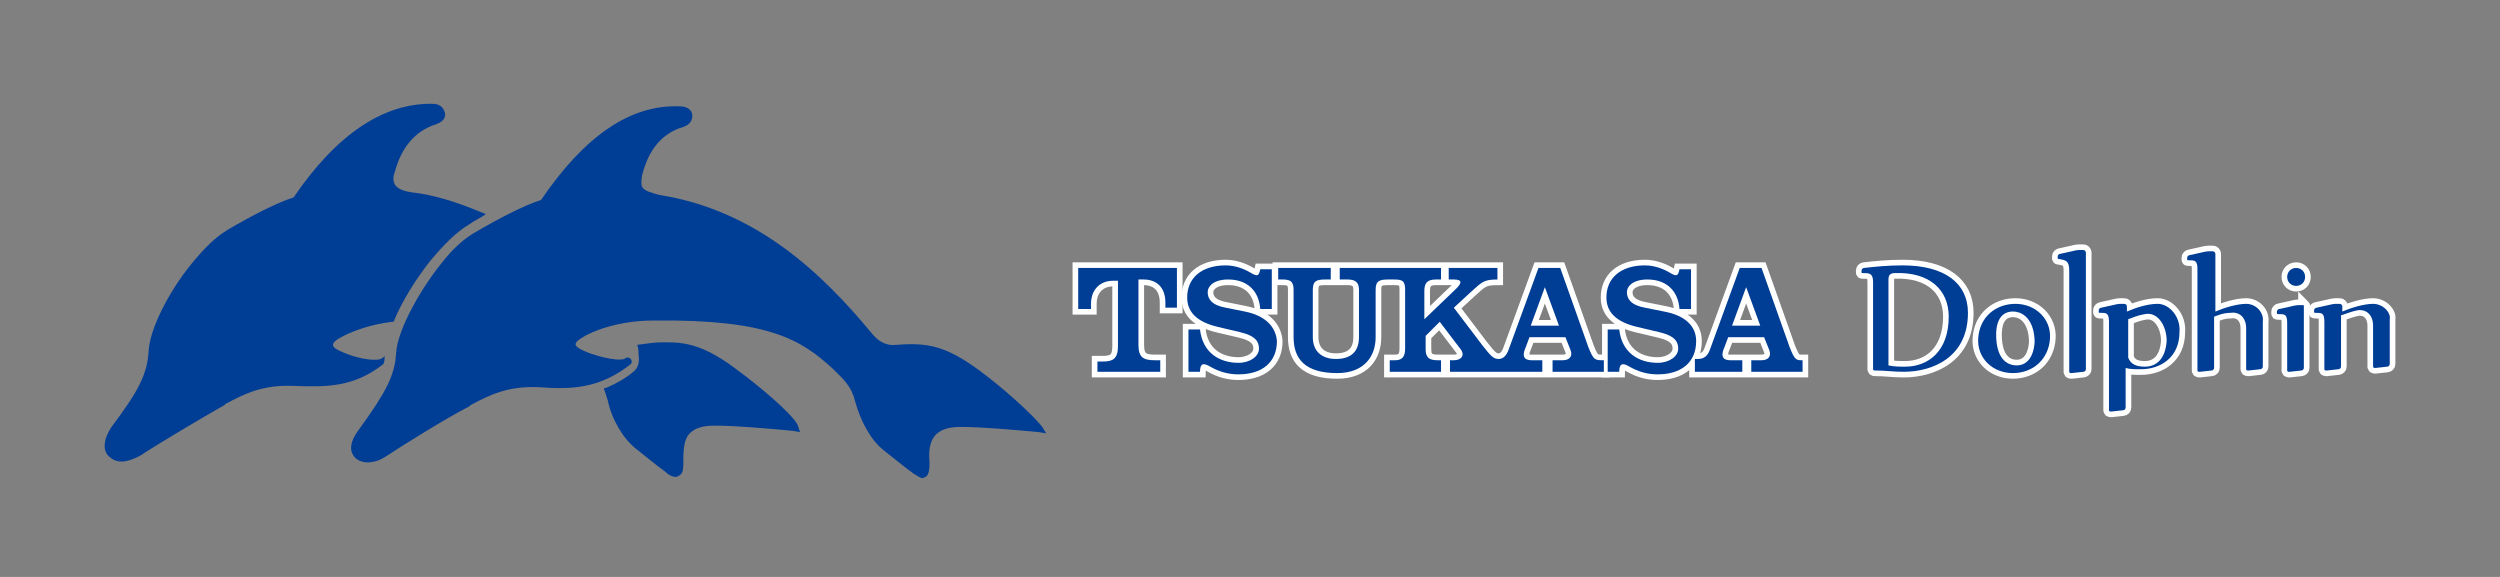<?xml version="1.0" encoding="UTF-8"?> <svg xmlns="http://www.w3.org/2000/svg" xmlns:xlink="http://www.w3.org/1999/xlink" version="1.1" id="レイヤー_1" x="0px" y="0px" viewBox="0 0 195 45" style="enable-background:new 0 0 195 45;" xml:space="preserve"><rect x="0" y="0" width="195" height="45" fill="#808080" stroke="none"/> <style type="text/css"> .st0{fill:#003D95;} .st1{fill:none;stroke:#FFFFFF;stroke-width:0.879;stroke-miterlimit:10;} </style> <g> <g> <path class="st0" d="M48.7,28C48.7,27.9,48.7,27.9,48.7,28c0.2-0.2,0.4-0.1,0.5,0c0.1,0.1,0.1,0.3,0,0.4c-2.4,1.9-4.6,2-7.2,1.8 c-2.4-0.1-3.8,0.6-5.3,1.4l-0.1,0.1c-1.6,0.8-5.3,3.1-6.5,3.9c-0.9,0.6-1.9,0.6-2.4,0.1c-0.5-0.5-0.4-1.3,0.3-2.2 c2.1-2.9,2.8-4.2,2.9-6c0.1-1.6,1.6-4.5,3.4-6.8c1-1.3,1.9-2.1,2.8-2.6c1.7-1,3.8-2.1,5.1-2.5c3.4-5,7-7.5,10.9-7.3 c0.5,0,0.9,0.3,0.9,0.7c0,0.3-0.1,0.7-0.7,0.9c-1.7,0.5-2.7,1.8-3.2,3.7c-0.1,0.5-0.1,0.8,0,1c0.2,0.3,0.6,0.4,1.3,0.6 c7.6,1.2,12.7,6.1,16.6,10.8c0.4,0.5,1,1,1.9,0.9c2.5-0.2,3.9,0.1,6.5,2c1.9,1.4,4.2,3.5,4.9,4.4l0.3,0.5l-0.6-0.1 c-2.2-0.2-4.5-0.4-6.1-0.4c-0.9,0-1.5,0.2-1.9,0.6c-0.4,0.4-0.6,1.1-0.5,2.1c0,0.5,0,1-0.3,1.2c-0.1,0-0.2,0.1-0.2,0.1 c-0.2,0-0.5-0.2-0.8-0.4c-0.7-0.5-1.4-1.1-2.3-1.8c-1-0.8-1.8-2.3-2.2-3.8c-0.3-1.2-0.9-1.7-1.7-2.5C62.5,26.5,60,24.9,51,25 c-2.7,0-4.8,0.8-5.7,1.4c-0.6,0.4-0.5,0.6,0.1,0.9C46.2,27.7,48,28.2,48.7,28"></path> <path class="st0" d="M29.7,28c-0.6,0.2-2-0.1-2.9-0.5c-1-0.4-1.2-0.7,0-1.3c0.8-0.4,2.1-0.9,3.8-1.1l0.1,0 c0.6-1.5,1.7-3.3,2.9-4.8c1.1-1.3,2-2.2,3-2.8c0.4-0.3,0.9-0.5,1.3-0.8l-0.5-0.2c-1.7-0.7-3.5-1.3-5.3-1.5 c-0.7-0.1-1.1-0.3-1.3-0.6c-0.1-0.2-0.2-0.5,0-1c0.5-1.9,1.6-3.2,3.2-3.7c0.6-0.2,0.8-0.6,0.7-0.9c-0.1-0.4-0.4-0.7-0.9-0.7 c-3.8-0.1-7.5,2.3-10.9,7.3c-1.3,0.4-3.4,1.5-5.1,2.5c-1,0.6-1.8,1.4-2.8,2.6c-1.9,2.3-3.3,5.2-3.4,6.8c-0.1,1.9-0.8,3.2-2.9,6 c-0.6,0.9-0.7,1.7-0.3,2.2C8.8,35.9,9.1,36,9.5,36c0.4,0,1-0.2,1.5-0.5c1.2-0.8,4.9-3,6.5-3.9l0.1-0.1c1.5-0.8,2.9-1.5,5.3-1.4 c2.6,0.1,4.7,0.1,7-1.7c0.1-0.2,0.1-0.4,0.1-0.7C30,27.9,29.8,27.9,29.7,28"></path> <path class="st0" d="M62.2,33.1c-0.6-1-3-3-4.9-4.4c-2.3-1.7-3.7-2-5.3-2c-0.1,0-0.3,0-0.4,0c-0.5,0-1.2,0.1-1.9,0.2 c0.1,0.3,0.1,0.4,0.1,0.7c0.1,0.6,0,1.1-0.4,1.4c-0.6,0.5-1.3,0.9-2,1.2l-0.3,0.1l0.1,0.3c0.1,0.2,0.1,0.4,0.2,0.6 c0.3,1.5,1.2,3,2.2,3.8c0.9,0.7,1.6,1.3,2.3,1.8c0.3,0.3,0.6,0.4,0.8,0.4c0.1,0,0.3-0.1,0.4-0.2c0.2-0.2,0.2-0.5,0.2-1.1 c0-1,0.1-1.7,0.5-2.1c0.4-0.4,1-0.6,1.9-0.6c1.7,0,3.9,0.2,6.1,0.4l0.6,0.1L62.2,33.1z"></path> </g> </g> <g> <path class="st0" d="M97.1,24.3l-1.5-0.3c-1.1-0.2-1.4-0.7-1.4-1.2c0-0.5,0.5-1,1.6-1c1.5,0,2.4,0.9,2.5,2.3h0.9v-3.1h-0.9 c-0.1,0.5-0.2,0.6-0.7,0.3c-0.5-0.3-1.2-0.6-2-0.6c-1.9,0-3,1-3,2.5c0,1.1,0.7,1.9,2.4,2.3l1.7,0.4c1.3,0.3,1.5,0.8,1.5,1.3 c0,0.6-0.7,1.1-1.6,1.1c-1.5,0-2.8-0.8-3-2.6h-0.9V29h0.9c0-0.7,0.3-0.7,0.8-0.4c0.7,0.4,1.4,0.6,2.2,0.6c1.8,0,3-0.9,3-2.6 C99.5,25.4,98.6,24.6,97.1,24.3"></path> <path class="st1" d="M97.1,24.3l-1.5-0.3c-1.1-0.2-1.4-0.7-1.4-1.2c0-0.5,0.5-1,1.6-1c1.5,0,2.4,0.9,2.5,2.3h0.9v-3.1h-0.9 c-0.1,0.5-0.2,0.6-0.7,0.3c-0.5-0.3-1.2-0.6-2-0.6c-1.9,0-3,1-3,2.5c0,1.1,0.7,1.9,2.4,2.3l1.7,0.4c1.3,0.3,1.5,0.8,1.5,1.3 c0,0.6-0.7,1.1-1.6,1.1c-1.5,0-2.8-0.8-3-2.6h-0.9V29h0.9c0-0.7,0.3-0.7,0.8-0.4c0.7,0.4,1.4,0.6,2.2,0.6c1.8,0,3-0.9,3-2.6 C99.5,25.4,98.6,24.6,97.1,24.3z"></path> <path class="st0" d="M129.8,24.3l-1.5-0.3c-1.1-0.2-1.4-0.7-1.4-1.2c0-0.5,0.5-1,1.6-1c1.5,0,2.4,0.9,2.5,2.3h0.9v-3.1h-0.9 c-0.1,0.5-0.2,0.6-0.7,0.3c-0.5-0.3-1.2-0.6-2-0.6c-1.9,0-3,1-3,2.5c0,1.1,0.7,1.9,2.4,2.3l1.7,0.4c1.3,0.3,1.5,0.8,1.5,1.3 c0,0.6-0.7,1.1-1.6,1.1c-1.5,0-2.8-0.8-3-2.6h-0.9V29h0.9c0-0.7,0.3-0.7,0.8-0.4c0.7,0.4,1.4,0.6,2.2,0.6c1.8,0,3-0.9,3-2.6 C132.3,25.4,131.4,24.6,129.8,24.3"></path> <path class="st1" d="M129.8,24.3l-1.5-0.3c-1.1-0.2-1.4-0.7-1.4-1.2c0-0.5,0.5-1,1.6-1c1.5,0,2.4,0.9,2.5,2.3h0.9v-3.1h-0.9 c-0.1,0.5-0.2,0.6-0.7,0.3c-0.5-0.3-1.2-0.6-2-0.6c-1.9,0-3,1-3,2.5c0,1.1,0.7,1.9,2.4,2.3l1.7,0.4c1.3,0.3,1.5,0.8,1.5,1.3 c0,0.6-0.7,1.1-1.6,1.1c-1.5,0-2.8-0.8-3-2.6h-0.9V29h0.9c0-0.7,0.3-0.7,0.8-0.4c0.7,0.4,1.4,0.6,2.2,0.6c1.8,0,3-0.9,3-2.6 C132.3,25.4,131.4,24.6,129.8,24.3z"></path> <path class="st0" d="M84.2,24.1h0.9v-0.4c0-1.2,0.8-1.8,1.7-1.8h0.4v5.1c0,1-0.4,1.2-1.2,1.2h-0.4V29h4.9v-0.9h-0.4 c-0.9,0-1.3-0.2-1.3-1.2v-5.1h0.4c1,0,1.7,0.6,1.7,1.8v0.4h0.9v-3.1h-7.7V24.1z"></path> <path class="st1" d="M84.2,24.1h0.9v-0.4c0-1.2,0.8-1.8,1.7-1.8h0.4v5.1c0,1-0.4,1.2-1.2,1.2h-0.4V29h4.9v-0.9h-0.4 c-0.9,0-1.3-0.2-1.3-1.2v-5.1h0.4c1,0,1.7,0.6,1.7,1.8v0.4h0.9v-3.1h-7.7V24.1z"></path> <path class="st0" d="M119.4,25.4l1.1-3l1.1,3H119.4z M123.9,27.1l-2.2-6.2h-1.7l-2.3,6.3c-0.2,0.6-0.5,0.8-0.8,0.8 c-0.4,0-0.6-0.2-1.3-1.1l-2.2-2.9l1.3-1.2c0.9-0.8,1-1,2.1-1v-0.9h-3.8v0.9h0.4c0.7,0,0.6,0.3,0.2,0.7l-2.5,2.4v-2.2 c0-0.6,0.2-0.9,0.9-0.9h0.4v-0.9h-7.9v0.9h0.6c0.6,0,0.9,0.2,0.9,0.8v3.7c0,1.1-0.6,1.7-1.8,1.7c-1.1,0-1.8-0.6-1.8-1.7v-3.7 c0-0.7,0.3-0.8,1-0.8h0.4v-0.9h-4.1v0.9h0.3c0.6,0,0.9,0.1,0.9,0.8v3.7c0,1.7,0.9,2.8,3.4,2.8c2.1,0,3-1.3,3-2.8v-3.7 c0-0.7,0.3-0.8,1-0.8h0.4c0.7,0,0.9,0.1,0.9,0.8v4.6c0,0.7-0.3,0.9-0.8,0.9h-0.4V29h4v-0.9h-0.3c-0.8,0-0.9-0.4-0.9-0.9v-1l1.1-1.1 l1.6,2.1c0.4,0.5,0.1,0.9-0.5,0.9h-0.3V29h7.2v-0.9h-0.8c-0.4,0-0.9-0.1-0.5-1l0.3-0.8h2.8l0.4,1c0.2,0.5-0.1,0.8-0.6,0.8h-0.8V29 h4v-0.9C124.4,28.1,124.3,28.1,123.9,27.1"></path> <path class="st1" d="M119.4,25.4l1.1-3l1.1,3H119.4z M123.9,27.1l-2.2-6.2h-1.7l-2.3,6.3c-0.2,0.6-0.5,0.8-0.8,0.8 c-0.4,0-0.6-0.2-1.3-1.1l-2.2-2.9l1.3-1.2c0.9-0.8,1-1,2.1-1v-0.9h-3.8v0.9h0.4c0.7,0,0.6,0.3,0.2,0.7l-2.5,2.4v-2.2 c0-0.6,0.2-0.9,0.9-0.9h0.4v-0.9h-7.9v0.9h0.6c0.6,0,0.9,0.2,0.9,0.8v3.7c0,1.1-0.6,1.7-1.8,1.7c-1.1,0-1.8-0.6-1.8-1.7v-3.7 c0-0.7,0.3-0.8,1-0.8h0.4v-0.9h-4.1v0.9h0.3c0.6,0,0.9,0.1,0.9,0.8v3.7c0,1.7,0.9,2.8,3.4,2.8c2.1,0,3-1.3,3-2.8v-3.7 c0-0.7,0.3-0.8,1-0.8h0.4c0.7,0,0.9,0.1,0.9,0.8v4.6c0,0.7-0.3,0.9-0.8,0.9h-0.4V29h4v-0.9h-0.3c-0.8,0-0.9-0.4-0.9-0.9v-1l1.1-1.1 l1.6,2.1c0.4,0.5,0.1,0.9-0.5,0.9h-0.3V29h7.2v-0.9h-0.8c-0.4,0-0.9-0.1-0.5-1l0.3-0.8h2.8l0.4,1c0.2,0.5-0.1,0.8-0.6,0.8h-0.8V29 h4v-0.9C124.4,28.1,124.3,28.1,123.9,27.1z"></path> <path class="st0" d="M135.1,25.4l1.1-3l1.1,3H135.1z M139.6,27.1l-2.2-6.2h-1.7l-2.3,6.3c-0.2,0.6-0.5,0.8-1,0.8h-0.2v1h3.7v-0.9 H135c-0.4,0-0.9-0.1-0.5-1l0.3-0.8h2.8l0.4,1c0.2,0.5-0.1,0.8-0.6,0.8h-0.8V29h4v-0.9C140.1,28.1,140,28.1,139.6,27.1"></path> <path class="st1" d="M135.1,25.4l1.1-3l1.1,3H135.1z M139.6,27.1l-2.2-6.2h-1.7l-2.3,6.3c-0.2,0.6-0.5,0.8-1,0.8h-0.2v1h3.7v-0.9 H135c-0.4,0-0.9-0.1-0.5-1l0.3-0.8h2.8l0.4,1c0.2,0.5-0.1,0.8-0.6,0.8h-0.8V29h4v-0.9C140.1,28.1,140,28.1,139.6,27.1z"></path> <path class="st0" d="M161.4,21.1v7.9c0,0.1,0.1,0.1,0.2,0.1l0.9-0.1c0.1,0,0.2-0.1,0.2-0.2v-9.1c0-0.1-0.1-0.2-0.2-0.2h-0.2 c-0.2,0-0.3,0-0.7,0.1l-0.9,0.2c-0.1,0-0.2,0.1-0.2,0.2v0.1c0,0.1,0,0.1,0.1,0.1C161.1,20.3,161.4,20.3,161.4,21.1"></path> <path class="st1" d="M161.4,21.1v7.9c0,0.1,0.1,0.1,0.2,0.1l0.9-0.1c0.1,0,0.2-0.1,0.2-0.2v-9.1c0-0.1-0.1-0.2-0.2-0.2h-0.2 c-0.2,0-0.3,0-0.7,0.1l-0.9,0.2c-0.1,0-0.2,0.1-0.2,0.2v0.1c0,0.1,0,0.1,0.1,0.1C161.1,20.3,161.4,20.3,161.4,21.1z"></path> <path class="st0" d="M148.6,28.6c-0.4,0-0.9,0-1.3-0.1v-6.7c0-0.3,0.1-0.5,0.5-0.5c2.7-0.1,4.2,1.3,4.2,3.4 C152,27.4,150.4,28.6,148.6,28.6 M148.4,20.7c-1.2,0-2.1,0.1-3,0.2c-0.1,0-0.2,0.1-0.2,0.2v0.1c0,0.1,0,0.1,0.1,0.1 c0.5,0,0.8,0,0.8,0.7v6.8c0,0.1,0.1,0.1,0.2,0.1c0.8,0,1.3,0.1,2.2,0.1c2.2,0,5-1.1,5-4.6C153.5,22.1,151.7,20.7,148.4,20.7"></path> <path class="st1" d="M148.6,28.6c-0.4,0-0.9,0-1.3-0.1v-6.7c0-0.3,0.1-0.5,0.5-0.5c2.7-0.1,4.2,1.3,4.2,3.4 C152,27.4,150.4,28.6,148.6,28.6z M148.4,20.7c-1.2,0-2.1,0.1-3,0.2c-0.1,0-0.2,0.1-0.2,0.2v0.1c0,0.1,0,0.1,0.1,0.1 c0.5,0,0.8,0,0.8,0.7v6.8c0,0.1,0.1,0.1,0.2,0.1c0.8,0,1.3,0.1,2.2,0.1c2.2,0,5-1.1,5-4.6C153.5,22.1,151.7,20.7,148.4,20.7z"></path> <path class="st0" d="M175.2,23.7c-0.7,0-1.7,0.3-2.4,0.6v-4.5c0-0.1-0.1-0.2-0.2-0.2h-0.2c-0.2,0-0.3,0-0.7,0.1l-0.9,0.2 c-0.1,0-0.2,0.1-0.2,0.2v0.1c0,0.1,0,0.1,0.1,0.1c0.5,0,0.7,0,0.7,0.7v7.9c0,0.1,0.1,0.1,0.2,0.1l0.9-0.1c0.1,0,0.2-0.1,0.2-0.2v-4 c0.3-0.1,0.7-0.3,1.3-0.3c0.7-0.1,1.2,0.4,1.2,1.2v3.2c0,0.1,0.1,0.1,0.2,0.1l0.9-0.1c0.1,0,0.2-0.1,0.2-0.2v-3.5 C176.6,24.4,176,23.7,175.2,23.7"></path> <path class="st1" d="M175.2,23.7c-0.7,0-1.7,0.3-2.4,0.6v-4.5c0-0.1-0.1-0.2-0.2-0.2h-0.2c-0.2,0-0.3,0-0.7,0.1l-0.9,0.2 c-0.1,0-0.2,0.1-0.2,0.2v0.1c0,0.1,0,0.1,0.1,0.1c0.5,0,0.7,0,0.7,0.7v7.9c0,0.1,0.1,0.1,0.2,0.1l0.9-0.1c0.1,0,0.2-0.1,0.2-0.2v-4 c0.3-0.1,0.7-0.3,1.3-0.3c0.7-0.1,1.2,0.4,1.2,1.2v3.2c0,0.1,0.1,0.1,0.2,0.1l0.9-0.1c0.1,0,0.2-0.1,0.2-0.2v-3.5 C176.6,24.4,176,23.7,175.2,23.7z"></path> <path class="st0" d="M185.1,23.7c-0.7,0-1.7,0.3-2.4,0.6v-0.4c0-0.1-0.1-0.2-0.2-0.2h-0.2c-0.2,0-0.3,0-0.7,0.1l-0.9,0.2 c-0.1,0-0.2,0.1-0.2,0.2v0.1c0,0.1,0,0.1,0.1,0.1c0.5,0,0.7,0,0.7,0.7v3.7c0,0.1,0.1,0.1,0.2,0.1l0.9-0.1c0.1,0,0.2-0.1,0.2-0.2v-4 c0.3-0.1,0.8-0.3,1.3-0.4c0.7-0.1,1.2,0.4,1.2,1.2v3.2c0,0.1,0.1,0.1,0.2,0.1l0.9-0.1c0.1,0,0.2-0.1,0.2-0.2v-3.5 C186.5,24.4,185.9,23.7,185.1,23.7"></path> <path class="st1" d="M185.1,23.7c-0.7,0-1.7,0.3-2.4,0.6v-0.4c0-0.1-0.1-0.2-0.2-0.2h-0.2c-0.2,0-0.3,0-0.7,0.1l-0.9,0.2 c-0.1,0-0.2,0.1-0.2,0.2v0.1c0,0.1,0,0.1,0.1,0.1c0.5,0,0.7,0,0.7,0.7v3.7c0,0.1,0.1,0.1,0.2,0.1l0.9-0.1c0.1,0,0.2-0.1,0.2-0.2v-4 c0.3-0.1,0.8-0.3,1.3-0.4c0.7-0.1,1.2,0.4,1.2,1.2v3.2c0,0.1,0.1,0.1,0.2,0.1l0.9-0.1c0.1,0,0.2-0.1,0.2-0.2v-3.5 C186.5,24.4,185.9,23.7,185.1,23.7z"></path> <path class="st0" d="M167.3,28.6c-0.7,0-1.1-0.2-1.3-0.7v-3c0.3-0.1,0.7-0.3,1.3-0.4c1-0.2,1.7,0.9,1.7,2.1 C168.9,28,168.2,28.6,167.3,28.6 M168.3,23.7c-0.8,0-1.7,0.3-2.4,0.6v-0.4c0-0.1-0.1-0.2-0.2-0.2h-0.2c-0.2,0-0.3,0-0.7,0.1 l-0.9,0.2c-0.1,0-0.2,0.1-0.2,0.2v0.1c0,0.1,0,0.1,0.1,0.1c0.5,0,0.7,0,0.7,0.7v6.9c0,0.1,0.1,0.1,0.2,0.1l0.9-0.1 c0.1,0,0.2-0.1,0.2-0.2v-3.1c0.3,0.1,0.7,0.1,1.2,0.1c1.5,0,3-0.9,3-2.9C170.1,24.7,169.2,23.7,168.3,23.7"></path> <path class="st1" d="M167.3,28.6c-0.7,0-1.1-0.2-1.3-0.7v-3c0.3-0.1,0.7-0.3,1.3-0.4c1-0.2,1.7,0.9,1.7,2.1 C168.9,28,168.2,28.6,167.3,28.6z M168.3,23.7c-0.8,0-1.7,0.3-2.4,0.6v-0.4c0-0.1-0.1-0.2-0.2-0.2h-0.2c-0.2,0-0.3,0-0.7,0.1 l-0.9,0.2c-0.1,0-0.2,0.1-0.2,0.2v0.1c0,0.1,0,0.1,0.1,0.1c0.5,0,0.7,0,0.7,0.7v6.9c0,0.1,0.1,0.1,0.2,0.1l0.9-0.1 c0.1,0,0.2-0.1,0.2-0.2v-3.1c0.3,0.1,0.7,0.1,1.2,0.1c1.5,0,3-0.9,3-2.9C170.1,24.7,169.2,23.7,168.3,23.7z"></path> <path class="st0" d="M157.3,28.5c-0.9,0-1.6-0.7-1.6-2.4c0-1.2,0.5-1.8,1.3-1.8c1,0,1.7,0.9,1.7,2.4C158.6,28,158,28.5,157.3,28.5 M157.2,23.7c-1.5,0-2.8,1-2.9,2.7c-0.1,1.5,1.1,2.7,2.7,2.7c1.6,0,2.8-1.1,2.9-2.7C160,24.9,158.8,23.7,157.2,23.7"></path> <path class="st1" d="M157.3,28.5c-0.9,0-1.6-0.7-1.6-2.4c0-1.2,0.5-1.8,1.3-1.8c1,0,1.7,0.9,1.7,2.4C158.6,28,158,28.5,157.3,28.5z M157.2,23.7c-1.5,0-2.8,1-2.9,2.7c-0.1,1.5,1.1,2.7,2.7,2.7c1.6,0,2.8-1.1,2.9-2.7C160,24.9,158.8,23.7,157.2,23.7z"></path> <path class="st0" d="M179.6,23.8h-0.2c-0.2,0-0.3,0-0.7,0.1l-0.9,0.2c-0.1,0-0.2,0.1-0.2,0.2v0.1c0,0.1,0,0.1,0.1,0.1 c0.5,0,0.7,0,0.7,0.7v3.7c0,0.1,0.1,0.1,0.2,0.1l0.9-0.1c0.1,0,0.2-0.1,0.2-0.2v-4.9C179.8,23.9,179.7,23.8,179.6,23.8"></path> <path class="st1" d="M179.6,23.8h-0.2c-0.2,0-0.3,0-0.7,0.1l-0.9,0.2c-0.1,0-0.2,0.1-0.2,0.2v0.1c0,0.1,0,0.1,0.1,0.1 c0.5,0,0.7,0,0.7,0.7v3.7c0,0.1,0.1,0.1,0.2,0.1l0.9-0.1c0.1,0,0.2-0.1,0.2-0.2v-4.9C179.8,23.9,179.7,23.8,179.6,23.8z"></path> <path class="st0" d="M179.1,22.3c0.4,0,0.7-0.3,0.7-0.7c0-0.4-0.3-0.7-0.7-0.7c-0.4,0-0.7,0.3-0.7,0.7 C178.4,22,178.7,22.3,179.1,22.3"></path> <path class="st1" d="M179.1,22.3c0.4,0,0.7-0.3,0.7-0.7c0-0.4-0.3-0.7-0.7-0.7c-0.4,0-0.7,0.3-0.7,0.7 C178.4,22,178.7,22.3,179.1,22.3z"></path> <path class="st0" d="M97.1,24.3l-1.5-0.3c-1.1-0.2-1.4-0.7-1.4-1.2c0-0.5,0.5-1,1.6-1c1.5,0,2.4,0.9,2.5,2.3h0.9v-3.1h-0.9 c-0.1,0.5-0.2,0.6-0.7,0.3c-0.5-0.3-1.2-0.6-2-0.6c-1.9,0-3,1-3,2.5c0,1.1,0.7,1.9,2.4,2.3l1.7,0.4c1.3,0.3,1.5,0.8,1.5,1.3 c0,0.6-0.7,1.1-1.6,1.1c-1.5,0-2.8-0.8-3-2.6h-0.9V29h0.9c0-0.7,0.3-0.7,0.8-0.4c0.7,0.4,1.4,0.6,2.2,0.6c1.8,0,3-0.9,3-2.6 C99.5,25.4,98.6,24.6,97.1,24.3"></path> <path class="st0" d="M129.8,24.3l-1.5-0.3c-1.1-0.2-1.4-0.7-1.4-1.2c0-0.5,0.5-1,1.6-1c1.5,0,2.4,0.9,2.5,2.3h0.9v-3.1h-0.9 c-0.1,0.5-0.2,0.6-0.7,0.3c-0.5-0.3-1.2-0.6-2-0.6c-1.9,0-3,1-3,2.5c0,1.1,0.7,1.9,2.4,2.3l1.7,0.4c1.3,0.3,1.5,0.8,1.5,1.3 c0,0.6-0.7,1.1-1.6,1.1c-1.5,0-2.8-0.8-3-2.6h-0.9V29h0.9c0-0.7,0.3-0.7,0.8-0.4c0.7,0.4,1.4,0.6,2.2,0.6c1.8,0,3-0.9,3-2.6 C132.3,25.4,131.4,24.6,129.8,24.3"></path> <path class="st0" d="M84.2,24.1h0.9v-0.4c0-1.2,0.8-1.8,1.7-1.8h0.4v5.1c0,1-0.4,1.2-1.2,1.2h-0.4V29h4.9v-0.9h-0.4 c-0.9,0-1.3-0.2-1.3-1.2v-5.1h0.4c1,0,1.7,0.6,1.7,1.8v0.4h0.9v-3.1h-7.7V24.1z"></path> <path class="st0" d="M119.4,25.4l1.1-3l1.1,3H119.4z M123.9,27.1l-2.2-6.2h-1.7l-2.3,6.3c-0.2,0.6-0.5,0.8-0.8,0.8 c-0.4,0-0.6-0.2-1.3-1.1l-2.2-2.9l1.3-1.2c0.9-0.8,1-1,2.1-1v-0.9h-3.8v0.9h0.4c0.7,0,0.6,0.3,0.2,0.7l-2.5,2.4v-2.2 c0-0.6,0.2-0.9,0.9-0.9h0.4v-0.9h-7.9v0.9h0.6c0.6,0,0.9,0.2,0.9,0.8v3.7c0,1.1-0.6,1.7-1.8,1.7c-1.1,0-1.8-0.6-1.8-1.7v-3.7 c0-0.7,0.3-0.8,1-0.8h0.4v-0.9h-4.1v0.9h0.3c0.6,0,0.9,0.1,0.9,0.8v3.7c0,1.7,0.9,2.8,3.4,2.8c2.1,0,3-1.3,3-2.8v-3.7 c0-0.7,0.3-0.8,1-0.8h0.4c0.7,0,0.9,0.1,0.9,0.8v4.6c0,0.7-0.3,0.9-0.8,0.9h-0.4V29h4v-0.9h-0.3c-0.8,0-0.9-0.4-0.9-0.9v-1l1.1-1.1 l1.6,2.1c0.4,0.5,0.1,0.9-0.5,0.9h-0.3V29h7.2v-0.9h-0.8c-0.4,0-0.9-0.1-0.5-1l0.3-0.8h2.8l0.4,1c0.2,0.5-0.1,0.8-0.6,0.8h-0.8V29 h4v-0.9C124.4,28.1,124.3,28.1,123.9,27.1"></path> <path class="st0" d="M135.1,25.4l1.1-3l1.1,3H135.1z M139.6,27.1l-2.2-6.2h-1.7l-2.3,6.3c-0.2,0.6-0.5,0.8-1,0.8h-0.2v1h3.7v-0.9 H135c-0.4,0-0.9-0.1-0.5-1l0.3-0.8h2.8l0.4,1c0.2,0.5-0.1,0.8-0.6,0.8h-0.8V29h4v-0.9C140.1,28.1,140,28.1,139.6,27.1"></path> <path class="st0" d="M161.4,21.1v7.9c0,0.1,0.1,0.1,0.2,0.1l0.9-0.1c0.1,0,0.2-0.1,0.2-0.2v-9.1c0-0.1-0.1-0.2-0.2-0.2h-0.2 c-0.2,0-0.3,0-0.7,0.1l-0.9,0.2c-0.1,0-0.2,0.1-0.2,0.2v0.1c0,0.1,0,0.1,0.1,0.1C161.1,20.3,161.4,20.3,161.4,21.1"></path> <path class="st0" d="M148.6,28.6c-0.4,0-0.9,0-1.3-0.1v-6.7c0-0.3,0.1-0.5,0.5-0.5c2.7-0.1,4.2,1.3,4.2,3.4 C152,27.4,150.4,28.6,148.6,28.6 M148.4,20.7c-1.2,0-2.1,0.1-3,0.2c-0.1,0-0.2,0.1-0.2,0.2v0.1c0,0.1,0,0.1,0.1,0.1 c0.5,0,0.8,0,0.8,0.7v6.8c0,0.1,0.1,0.1,0.2,0.1c0.8,0,1.3,0.1,2.2,0.1c2.2,0,5-1.1,5-4.6C153.5,22.1,151.7,20.7,148.4,20.7"></path> <path class="st0" d="M175.2,23.7c-0.7,0-1.7,0.3-2.4,0.6v-4.5c0-0.1-0.1-0.2-0.2-0.2h-0.2c-0.2,0-0.3,0-0.7,0.1l-0.9,0.2 c-0.1,0-0.2,0.1-0.2,0.2v0.1c0,0.1,0,0.1,0.1,0.1c0.5,0,0.7,0,0.7,0.7v7.9c0,0.1,0.1,0.1,0.2,0.1l0.9-0.1c0.1,0,0.2-0.1,0.2-0.2v-4 c0.3-0.1,0.7-0.3,1.3-0.3c0.7-0.1,1.2,0.4,1.2,1.2v3.2c0,0.1,0.1,0.1,0.2,0.1l0.9-0.1c0.1,0,0.2-0.1,0.2-0.2v-3.5 C176.6,24.4,176,23.7,175.2,23.7"></path> <path class="st0" d="M185.1,23.7c-0.7,0-1.7,0.3-2.4,0.6v-0.4c0-0.1-0.1-0.2-0.2-0.2h-0.2c-0.2,0-0.3,0-0.7,0.1l-0.9,0.2 c-0.1,0-0.2,0.1-0.2,0.2v0.1c0,0.1,0,0.1,0.1,0.1c0.5,0,0.7,0,0.7,0.7v3.7c0,0.1,0.1,0.1,0.2,0.1l0.9-0.1c0.1,0,0.2-0.1,0.2-0.2v-4 c0.3-0.1,0.8-0.3,1.3-0.4c0.7-0.1,1.2,0.4,1.2,1.2v3.2c0,0.1,0.1,0.1,0.2,0.1l0.9-0.1c0.1,0,0.2-0.1,0.2-0.2v-3.5 C186.5,24.4,185.9,23.7,185.1,23.7"></path> <path class="st0" d="M167.3,28.6c-0.7,0-1.1-0.2-1.3-0.7v-3c0.3-0.1,0.7-0.3,1.3-0.4c1-0.2,1.7,0.9,1.7,2.1 C168.9,28,168.2,28.6,167.3,28.6 M168.3,23.7c-0.8,0-1.7,0.3-2.4,0.6v-0.4c0-0.1-0.1-0.2-0.2-0.2h-0.2c-0.2,0-0.3,0-0.7,0.1 l-0.9,0.2c-0.1,0-0.2,0.1-0.2,0.2v0.1c0,0.1,0,0.1,0.1,0.1c0.5,0,0.7,0,0.7,0.7v6.9c0,0.1,0.1,0.1,0.2,0.1l0.9-0.1 c0.1,0,0.2-0.1,0.2-0.2v-3.1c0.3,0.1,0.7,0.1,1.2,0.1c1.5,0,3-0.9,3-2.9C170.1,24.7,169.2,23.7,168.3,23.7"></path> <path class="st0" d="M157.3,28.5c-0.9,0-1.6-0.7-1.6-2.4c0-1.2,0.5-1.8,1.3-1.8c1,0,1.7,0.9,1.7,2.4C158.6,28,158,28.5,157.3,28.5 M157.2,23.7c-1.5,0-2.8,1-2.9,2.7c-0.1,1.5,1.1,2.7,2.7,2.7c1.6,0,2.8-1.1,2.9-2.7C160,24.9,158.8,23.7,157.2,23.7"></path> <path class="st0" d="M179.6,23.8h-0.2c-0.2,0-0.3,0-0.7,0.1l-0.9,0.2c-0.1,0-0.2,0.1-0.2,0.2v0.1c0,0.1,0,0.1,0.1,0.1 c0.5,0,0.7,0,0.7,0.7v3.7c0,0.1,0.1,0.1,0.2,0.1l0.9-0.1c0.1,0,0.2-0.1,0.2-0.2v-4.9C179.8,23.9,179.7,23.8,179.6,23.8"></path> <path class="st0" d="M179.1,22.3c0.4,0,0.7-0.3,0.7-0.7c0-0.4-0.3-0.7-0.7-0.7c-0.4,0-0.7,0.3-0.7,0.7 C178.4,22,178.7,22.3,179.1,22.3"></path> </g> </svg> 